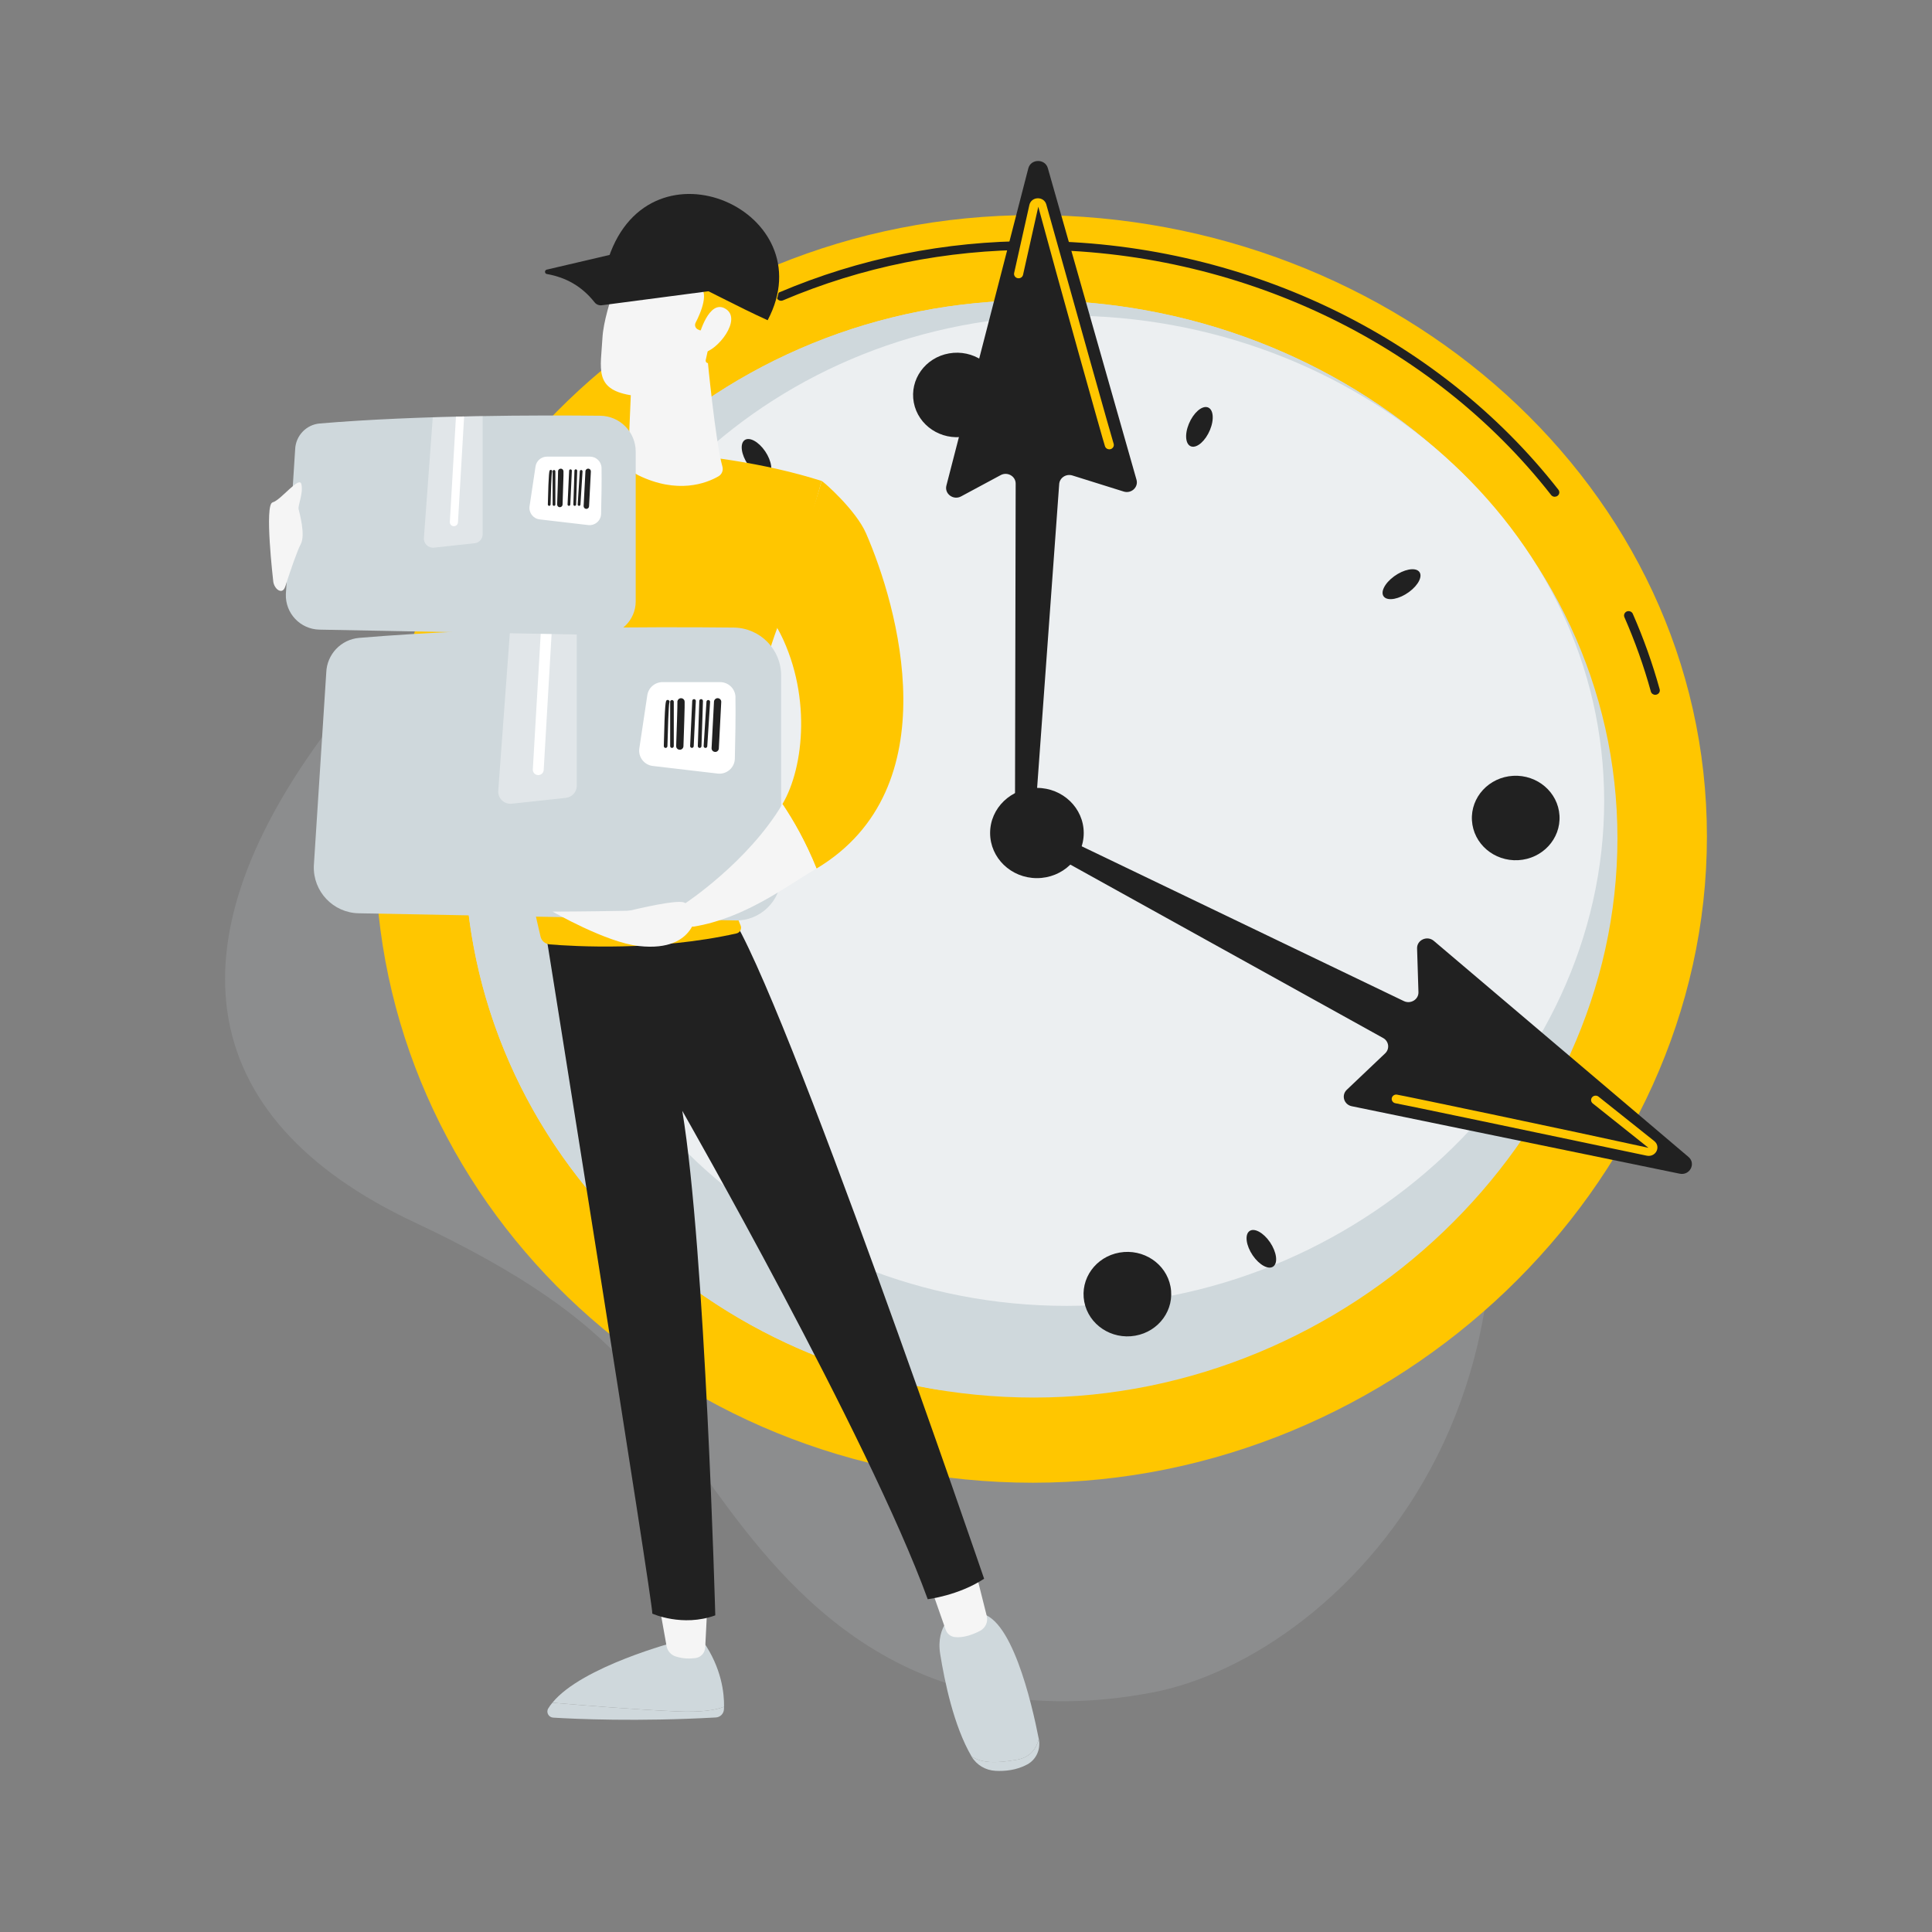 <?xml version="1.0" encoding="UTF-8"?> <svg xmlns="http://www.w3.org/2000/svg" xmlns:xlink="http://www.w3.org/1999/xlink" id="_Слой_2" viewBox="0 0 480 480"><rect x="0" y="0" width="480" height="480" fill="#808080" stroke="none"/> <defs> <style>.cls-1{fill:#ffc600;}.cls-1,.cls-2,.cls-3,.cls-4,.cls-5,.cls-6,.cls-7,.cls-8,.cls-9{stroke-width:0px;}.cls-2{opacity:.15;}.cls-2,.cls-8{fill:#cfd8dc;}.cls-3{opacity:.37;}.cls-3,.cls-6{fill:#fff;}.cls-4{fill:#f5f5f5;}.cls-5{fill:none;}.cls-10{clip-path:url(#clippath);}.cls-7{fill:#eceff1;}.cls-9{fill:#212121;}</style> <clipPath id="clippath"> <rect class="cls-5" x="0" width="480" height="480"></rect> </clipPath> </defs> <g id="page-quiz"> <g id="services-compass"> <g class="cls-10"> <path class="cls-2" d="m86.08,175.26c-46.38,57.73-38.13,102.61,16.86,128.41,54.99,25.8,58.75,44.58,74.56,66.37,18.11,24.95,47.66,62.08,108.88,50.44,47.15-8.96,120.11-80.72,64.06-201.25-44.86-96.47-198.69-125.72-264.36-43.97Z"></path> <path class="cls-1" d="m93.2,210.91c0,86.97,73.17,157.47,163.42,157.47s167.46-73.58,167.46-160.55S346.87,53.44,256.62,53.44,93.2,123.94,93.2,210.91Z"></path> <path class="cls-9" d="m411.25,172.62c.1,0,.19-.01.29-.04.6-.16.96-.75.8-1.33-1.76-6.36-4-12.67-6.68-18.76-.24-.55-.91-.8-1.48-.58-.57.24-.84.87-.6,1.43,2.63,5.99,4.84,12.2,6.57,18.47.13.49.59.81,1.09.81Z"></path> <path class="cls-9" d="m386.28,123.41c.24,0,.47-.07.68-.22.5-.36.6-1.04.22-1.52-30.28-38.69-79.05-61.78-130.46-61.78-21.96,0-43.2,4.29-63.12,12.75-.57.24-.83.89-.58,1.43.25.55.92.8,1.49.56,19.64-8.34,40.57-12.56,62.21-12.56,50.71,0,98.81,22.77,128.66,60.92.22.28.56.43.9.43Z"></path> <path class="cls-8" d="m115.43,210.91c0,75.28,63.33,136.31,141.46,136.31s144.96-63.69,144.96-138.97-66.83-133.64-144.96-133.64-141.46,61.03-141.46,136.31Z"></path> <path class="cls-8" d="m115.43,210.91c0-75.28,63.33-136.31,141.46-136.31,42.3,0,81.29,17.12,108.16,44.76l-108.97,87.37-22.4,138.64c-67.08-10.67-118.24-66.81-118.24-134.47Z"></path> <path class="cls-7" d="m134.69,201.43c0,67.94,58.35,123.01,130.32,123.01s133.54-57.48,133.54-125.42-61.57-120.61-133.54-120.61-130.32,55.07-130.32,123.01Z"></path> <path class="cls-9" d="m365.7,203.84c.35,5.79,5.5,10.2,11.51,9.87,6-.34,10.59-5.3,10.24-11.09-.35-5.79-5.5-10.2-11.51-9.87-6,.34-10.59,5.3-10.24,11.09Z"></path> <path class="cls-9" d="m130.41,217.03c.35,5.79,5.5,10.2,11.51,9.87,6-.34,10.59-5.3,10.24-11.09-.35-5.79-5.5-10.2-11.51-9.87-6,.34-10.59,5.3-10.24,11.09Z"></path> <path class="cls-9" d="m278.14,311.2c-5.92,1.04-9.84,6.51-8.76,12.21,1.08,5.7,6.75,9.48,12.67,8.44,5.92-1.04,9.84-6.51,8.76-12.21-1.08-5.7-6.75-9.48-12.67-8.44Z"></path> <path class="cls-9" d="m235.79,87.8c-5.92,1.04-9.84,6.51-8.76,12.21,1.08,5.7,6.75,9.48,12.67,8.44,5.92-1.04,9.84-6.51,8.76-12.21-1.08-5.7-6.75-9.48-12.67-8.44Z"></path> <path class="cls-9" d="m200.72,317.2c-1.11,2.69-.83,5.21.62,5.63,1.45.42,3.52-1.43,4.63-4.12,1.11-2.69.83-5.21-.62-5.63-1.45-.42-3.52,1.43-4.63,4.12Z"></path> <path class="cls-9" d="m295.37,105.3c-1.11,2.69-.83,5.21.62,5.63,1.45.42,3.52-1.43,4.63-4.12,1.11-2.69.83-5.21-.62-5.63-1.45-.42-3.52,1.43-4.63,4.12Z"></path> <path class="cls-9" d="m151.29,276.92c-2.4,1.75-3.52,4.04-2.5,5.12,1.01,1.08,3.78.54,6.17-1.2,2.4-1.75,3.52-4.04,2.5-5.12-1.01-1.08-3.78-.54-6.17,1.2Z"></path> <path class="cls-9" d="m346.37,143.18c-2.4,1.75-3.52,4.04-2.5,5.12,1.01,1.08,3.78.54,6.17-1.2,2.4-1.75,3.52-4.04,2.5-5.12-1.01-1.08-3.78-.54-6.17,1.2Z"></path> <path class="cls-9" d="m145.08,156.94c-2.71-1.24-5.34-1.15-5.87.22-.53,1.36,1.24,3.48,3.95,4.72,2.71,1.24,5.34,1.15,5.87-.22.53-1.36-1.24-3.48-3.95-4.72Z"></path> <path class="cls-9" d="m358.16,262.13c-2.71-1.24-5.34-1.15-5.87.22-.53,1.36,1.24,3.48,3.95,4.72,2.71,1.24,5.34,1.15,5.87-.22.53-1.36-1.24-3.48-3.95-4.72Z"></path> <path class="cls-9" d="m190.1,112.12c-1.65-2.42-3.94-3.65-5.13-2.75-1.19.9-.81,3.59.83,6.01,1.65,2.42,3.95,3.65,5.13,2.75,1.19-.9.81-3.59-.83-6.01Z"></path> <path class="cls-9" d="m315.53,308.63c-1.65-2.42-3.95-3.65-5.13-2.75-1.19.9-.81,3.59.83,6.01,1.65,2.42,3.95,3.65,5.13,2.75,1.19-.9.81-3.59-.83-6.01Z"></path> <path class="cls-9" d="m261.3,206.68l87.49,42.04c1.7.81,3.68-.41,3.62-2.23l-.34-10.85c-.07-2.11,2.51-3.28,4.16-1.88l63.26,53.67c1.94,1.64.34,4.69-2.18,4.17l-81.47-16.76c-1.95-.4-2.65-2.73-1.24-4.08l9.54-9.06c1.18-1.12.93-3.01-.51-3.81l-84.69-46.95c-1.18-.65-1.6-2.1-.95-3.25h0c.65-1.14,2.11-1.58,3.32-1Z"></path> <path class="cls-1" d="m409.64,287.17c.81,0,1.55-.44,1.92-1.17.44-.88.22-1.89-.57-2.51l-13.84-11.03c-.48-.38-1.19-.32-1.59.15-.4.46-.33,1.15.15,1.53l13.84,11.03c-18.44-4.06-61.64-13.13-62.54-13.22-.61-.07-1.17.37-1.24.97-.06.59.38,1.12.98,1.19,1.29.2,34.4,7.13,62.4,13.02.16.03.32.05.48.05Z"></path> <path class="cls-9" d="m252.17,202.54l.17-82.43c-.03-1.82-2.07-2.96-3.72-2.07l-9.84,5.29c-1.91,1.03-4.18-.64-3.65-2.69l20.35-78.81c.62-2.41,4.16-2.45,4.85-.06l22.03,77.42c.53,1.85-1.29,3.53-3.19,2.93l-12.74-3.99c-1.57-.49-3.2.59-3.28,2.19l-5.98,82.29c-.06,1.31-1.19,2.33-2.55,2.31h0c-1.35-.03-2.43-1.08-2.45-2.38Z"></path> <path class="cls-1" d="m275.6,111.63c.14,0,.28-.02.41-.07.57-.22.86-.83.65-1.39-.41-1.19-9.25-32.71-16.71-59.37-.26-.94-1.1-1.56-2.14-1.54-1.02.03-1.84.69-2.06,1.64l-3.79,16.92c-.13.59.26,1.17.87,1.29.6.13,1.21-.24,1.34-.83l3.79-16.92c4.75,17.65,16.26,58.77,16.59,59.58.17.43.6.69,1.05.69Z"></path> <ellipse class="cls-9" cx="257.62" cy="206.96" rx="11.63" ry="11.21"></ellipse> <path class="cls-8" d="m137.24,423.03c7.52.65,20.57,1.71,30.85,2.16,6.18.27,9.74-.33,11.79-1.15,0,.23,0,.45-.02.65-.05,1.08-.93,1.95-2.02,2.01-19.44,1.08-34.9.38-40.4.04-1.14-.07-1.82-1.31-1.23-2.28.29-.49.64-.96,1.03-1.43Z"></path> <path class="cls-8" d="m168.09,425.19c-10.29-.45-23.33-1.51-30.85-2.16,7.39-9.07,30.85-15.18,30.85-15.18h6.63c4.56,6.57,5.22,12.82,5.17,16.19-2.05.82-5.61,1.43-11.79,1.15Z"></path> <path class="cls-4" d="m175.83,397.03l-.62,12.27c-.07,1.33-1.06,2.45-2.39,2.64-1.32.19-3.1.21-4.98-.41-1.16-.38-2.02-1.36-2.23-2.55l-2.14-11.95h12.36Z"></path> <path class="cls-8" d="m252.74,437.18c3.26-.59,4.74-2.78,5.35-5.12,0,.02,0,.04.01.06.48,2.47-.63,5.03-2.86,6.24-2.69,1.47-5.63,1.72-7.91,1.6-2.45-.13-4.69-1.44-5.93-3.53l-.02-.03c2.46,1.57,5.9,1.76,11.34.78Z"></path> <path class="cls-8" d="m237.37,400.81h5.46c8.32-.22,13.55,22.47,15.26,31.26-.62,2.34-2.09,4.53-5.35,5.12-5.44.98-8.89.8-11.34-.78-4.5-7.65-6.73-18.85-7.8-25.39-1.22-7.43,3.77-10.21,3.77-10.21Z"></path> <path class="cls-4" d="m242.13,389.42l3.03,12.07c.37,1.48-.34,3.01-1.7,3.71-1.7.87-4.09,1.79-6.28,1.52-1.03-.12-1.89-.85-2.23-1.82l-4.45-12.7,11.64-2.78Z"></path> <path class="cls-9" d="m135.39,230.47s27.12,169.5,26.67,170.43c0,0,7.49,3.4,15.65.43,0,0-2.45-90.61-8.2-125.35,0,0,46.28,80.99,60.98,121.34,0,0,7.67-.91,14.01-5.09,0,0-49.83-145.78-63.12-165.19l-45.99,3.42Z"></path> <path class="cls-1" d="m131.11,112.11c-1.94.11-3.85.49-5.68,1.12-19.87,6.89-35.48,5.15-47.48-.27-2.78,3.69-7.26,11.37-9.21,24.28,21.84,16.25,49.3,11.97,58.29,9.96-2.35,17.45-2.33,45.04,7.27,85.5.25,1.06,1.16,1.84,2.26,1.93,6.14.51,26.67,1.71,46.42-2.72.89-.2,1.37-1.15,1.02-1.98l-.18-.42c-1.65-3.87-2.38-8.06-2.15-12.26.72-12.74,4.15-41.54,11.45-61.27.43.72.82,1.43,1.21,2.13,1.32-12.98,6.29-25.75,9.8-38.62-28.59-9.09-62.6-7.99-73.02-7.38Z"></path> <path class="cls-4" d="m175.72,88.55s2,21.12,3.76,27.37c.27.95-.14,1.95-1.01,2.44-2.98,1.71-10.14,4.49-19.94-.31-1.59-.78-2.54-2.43-2.47-4.18l.86-20.41,18.79-4.9Z"></path> <path class="cls-4" d="m156.5,61.53s-6.39,14.68-6.82,22.38c-.43,7.7-2.09,12.7,6.82,14.25,8.91,1.55,16.41-2.89,20.48-10.56,0,0,6.37-11.82,4.94-16.67-1.43-4.84-25.42-9.41-25.42-9.41Z"></path> <path class="cls-1" d="m173.93,82.08l-.51-.22c-.65-.28-.92-1.05-.6-1.68,1.26-2.43,3.7-7.99.54-9.29-2.98-1.22-6.2-1.91-9.27-2.89-2.84-.91-8.37-1.86-9.85-4.86-.43-.87.04-1.89.5-2.74.87-1.59,1.73-3.18,2.6-4.77.73-1.35,1.49-2.72,2.66-3.72,2.67-2.27,5.85-.28,8.81.27,10.99,2.03,18.25,6.47,18.43,14.07.01.48.52.75.94.5.81-.49,2.11-.73,3.84.73,3.02,2.54,1.78,9.12-4.83,14.53-.31.26-.31.75.03.97,1.2.78,2.99,2.64-1.65,5.11-4.79,2.56-8.37,2.35-9.75,2.12-.34-.06-.56-.39-.49-.73l1.47-6.67c.08-.38-.2-.74-.59-.74h-2.29Z"></path> <path class="cls-4" d="m173.65,83.49s2.44-9.38,6.64-6.75c4.2,2.63-2.18,10.5-5.56,10.86l-1.08-4.11Z"></path> <path class="cls-9" d="m151.21,64.02c10.45-30.98,53.81-11.45,39.51,15.54-15.01-6.8-32.49-17.69-39.51-15.54Z"></path> <path class="cls-9" d="m176.77,72.26l-27.25,3.58c-.69.09-1.38-.19-1.81-.74-3.14-3.99-7.15-6.2-11.85-7.02-.59-.1-.61-.95-.03-1.09l16.44-3.84s.04,0,.06,0c8.39-.71,16.53,3.08,24.59,8.46.27.18.17.6-.15.64Z"></path> <path class="cls-8" d="m182.69,228.69c6.25.12,11.38-4.91,11.38-11.17v-49.69c0-6.53-5.25-11.84-11.77-11.91-19.59-.21-60-.22-93.06,2.56-4.51.38-8.02,4.08-8.18,8.6l-3.09,48.04c-.23,6.35,4.79,11.66,11.15,11.78l93.58,1.78Z"></path> <path class="cls-6" d="m182.72,173.21c.08,4.23-.04,10.94-.15,15.27-.05,2.25-2.03,3.97-4.27,3.71l-16.12-1.89c-2.15-.25-3.66-2.23-3.34-4.37l1.98-13.2c.28-1.87,1.89-3.26,3.79-3.26h14.29c2.08,0,3.79,1.66,3.83,3.74Z"></path> <path class="cls-3" d="m140.59,198.23l-13.45,1.45c-1.88.2-3.49-1.35-3.35-3.24l2.94-40.01c5.64-.18,11.2-.31,16.57-.4v39.18c0,1.55-1.17,2.85-2.71,3.01Z"></path> <path class="cls-6" d="m135.08,191.3c-.04.72-.64,1.27-1.35,1.27-.03,0-.05,0-.08,0-.75-.04-1.32-.68-1.27-1.43l2.03-34.92c.91-.02,1.81-.04,2.71-.06l-2.04,35.14Z"></path> <path class="cls-9" d="m175.27,185.82c.24,0,.44-.18.45-.42l.7-11c.02-.25-.17-.46-.42-.48-.26-.02-.46.17-.48.42l-.7,11c-.02.25.17.46.42.48,0,0,.02,0,.03,0Z"></path> <path class="cls-9" d="m173.83,185.82c.24,0,.44-.19.45-.44l.37-11.21c0-.25-.19-.46-.44-.47-.29-.01-.46.19-.47.44l-.37,11.21c0,.25.19.46.44.47h.01Z"></path> <path class="cls-9" d="m171.89,185.81c-.25-.01-.44-.22-.43-.47.18-3.77.52-10.95.52-11.19,0-.25.2-.45.45-.45s.45.2.45.45c0,.19-.44,9.39-.53,11.23-.01.24-.21.43-.45.43,0,0-.01,0-.02,0Zm.09-11.66h0,0Z"></path> <path class="cls-9" d="m168.9,186.27c.48,0,.88-.38.9-.87.38-10.86.31-11.11.27-11.27-.13-.48-.63-.76-1.11-.63-.44.12-.72.55-.66.99.03.65-.17,6.97-.31,10.85-.02.5.37.92.87.93.01,0,.02,0,.03,0Z"></path> <path class="cls-9" d="m166.95,185.82c.25,0,.45-.2.45-.45v-11c0-.25-.2-.45-.45-.45s-.45.2-.45.45v11c0,.25.2.45.45.45Z"></path> <path class="cls-9" d="m165.37,185.82c.24,0,.45-.2.45-.44.09-3.82.29-10.06.47-10.81.08-.14.08-.32-.02-.47-.14-.21-.42-.27-.62-.13-.25.16-.48.31-.73,11.39,0,.25.19.46.44.46h.01Z"></path> <path class="cls-9" d="m177.69,186.82c.48,0,.87-.37.9-.86l.6-11.55c.03-.5-.36-.92-.85-.95-.47-.03-.92.36-.95.85l-.6,11.55c-.03.5.36.92.85.95.02,0,.03,0,.05,0Z"></path> <path class="cls-8" d="m149.42,157.77c4.68.09,8.52-3.68,8.52-8.36v-37.2c0-4.89-3.93-8.86-8.81-8.92-14.67-.16-44.92-.17-69.67,1.92-3.38.28-6,3.05-6.13,6.44l-2.31,35.96c-.17,4.76,3.59,8.73,8.35,8.82l70.05,1.33Z"></path> <path class="cls-6" d="m149.45,116.24c.06,3.17-.03,8.19-.11,11.43-.04,1.69-1.52,2.97-3.2,2.78l-12.07-1.41c-1.61-.19-2.74-1.67-2.5-3.27l1.48-9.88c.21-1.4,1.42-2.44,2.83-2.44h10.7c1.56,0,2.83,1.24,2.87,2.8Z"></path> <path class="cls-3" d="m117.9,134.97l-10.07,1.09c-1.41.15-2.61-1.01-2.51-2.42l2.2-29.95c4.22-.13,8.38-.23,12.4-.3v29.33c0,1.16-.87,2.13-2.03,2.26Z"></path> <path class="cls-6" d="m113.78,129.78c-.03.54-.48.95-1.01.95-.02,0-.04,0-.06,0-.56-.03-.99-.51-.95-1.07l1.52-26.14c.68-.02,1.36-.03,2.03-.05l-1.53,26.3Z"></path> <path class="cls-9" d="m143.87,125.68c.18,0,.33-.14.34-.32l.52-8.23c.01-.19-.13-.35-.32-.36-.2-.02-.35.13-.36.32l-.52,8.23c-.01.19.13.35.32.36,0,0,.01,0,.02,0Z"></path> <path class="cls-9" d="m142.79,125.68c.18,0,.33-.14.34-.33l.27-8.39c0-.19-.14-.34-.33-.35-.22-.01-.34.14-.35.33l-.27,8.39c0,.19.14.34.33.35h.01Z"></path> <path class="cls-9" d="m141.33,125.67c-.19,0-.33-.17-.32-.35.13-2.82.39-8.2.39-8.38,0-.18.15-.33.34-.33s.34.15.34.34c0,.14-.33,7.03-.39,8.41,0,.18-.16.32-.34.32,0,0-.01,0-.02,0Zm.07-8.73h0,0Z"></path> <path class="cls-9" d="m139.1,126.01c.36,0,.66-.29.67-.65.29-8.13.24-8.31.2-8.43-.1-.36-.47-.57-.83-.47-.33.09-.54.41-.49.74.02.49-.13,5.22-.23,8.12-.01.37.28.69.65.7,0,0,.02,0,.02,0Z"></path> <path class="cls-9" d="m137.64,125.68c.19,0,.34-.15.34-.34v-8.23c0-.19-.15-.34-.34-.34s-.34.15-.34.34v8.23c0,.19.15.34.34.34Z"></path> <path class="cls-9" d="m136.45,125.68c.18,0,.33-.15.34-.33.06-2.86.22-7.53.35-8.1.06-.11.06-.24-.01-.35-.1-.16-.31-.2-.47-.1-.18.12-.36.23-.55,8.53,0,.19.14.34.33.35h0Z"></path> <path class="cls-9" d="m145.68,126.43c.36,0,.65-.28.67-.64l.45-8.65c.02-.37-.27-.69-.64-.71-.35-.03-.69.27-.71.64l-.45,8.65c-.02.37.27.69.64.71.01,0,.02,0,.04,0Z"></path> <path class="cls-4" d="m67.72,124.81c2.06-.5,6.68-6.76,7.17-4.47.49,2.28-.9,5.18-.7,6.15.21.97,1.76,6.41.53,8.7-.89,1.65-2.64,6.83-3.54,9.59-.3.92-.54,2.12-1.5,2.02-.96-.11-1.7-1.4-1.79-2.35-.04-.38-2.23-19.12-.17-19.63Z"></path> <path class="cls-1" d="m215.17,132.52c-2.53-5.82-10.61-12.9-11.03-13.03-3.51,12.88-9.69,23.51-11.01,36.49,8.66,15.91,6.68,34.67,1.27,43.79,2.66,3.95,5.77,9.33,8.46,16.02,33.3-19.93,20.12-65.36,12.31-83.27Z"></path> <path class="cls-4" d="m172.4,230.21l-28.83-.63s25.14-7.11,26.7-5.17c0,0,15.58-10.24,24.12-24.64,2.66,3.95,5.77,9.33,8.46,16.02-7.66,4.49-17.71,12.3-30.46,14.42Z"></path> <path class="cls-4" d="m173.21,225.22s.59,11.49-14.48,9.82c-8.2-.91-21.43-8.55-21.43-8.55,0,0,34.48-.09,35.91-1.27Z"></path> </g> </g> </g> </svg> 